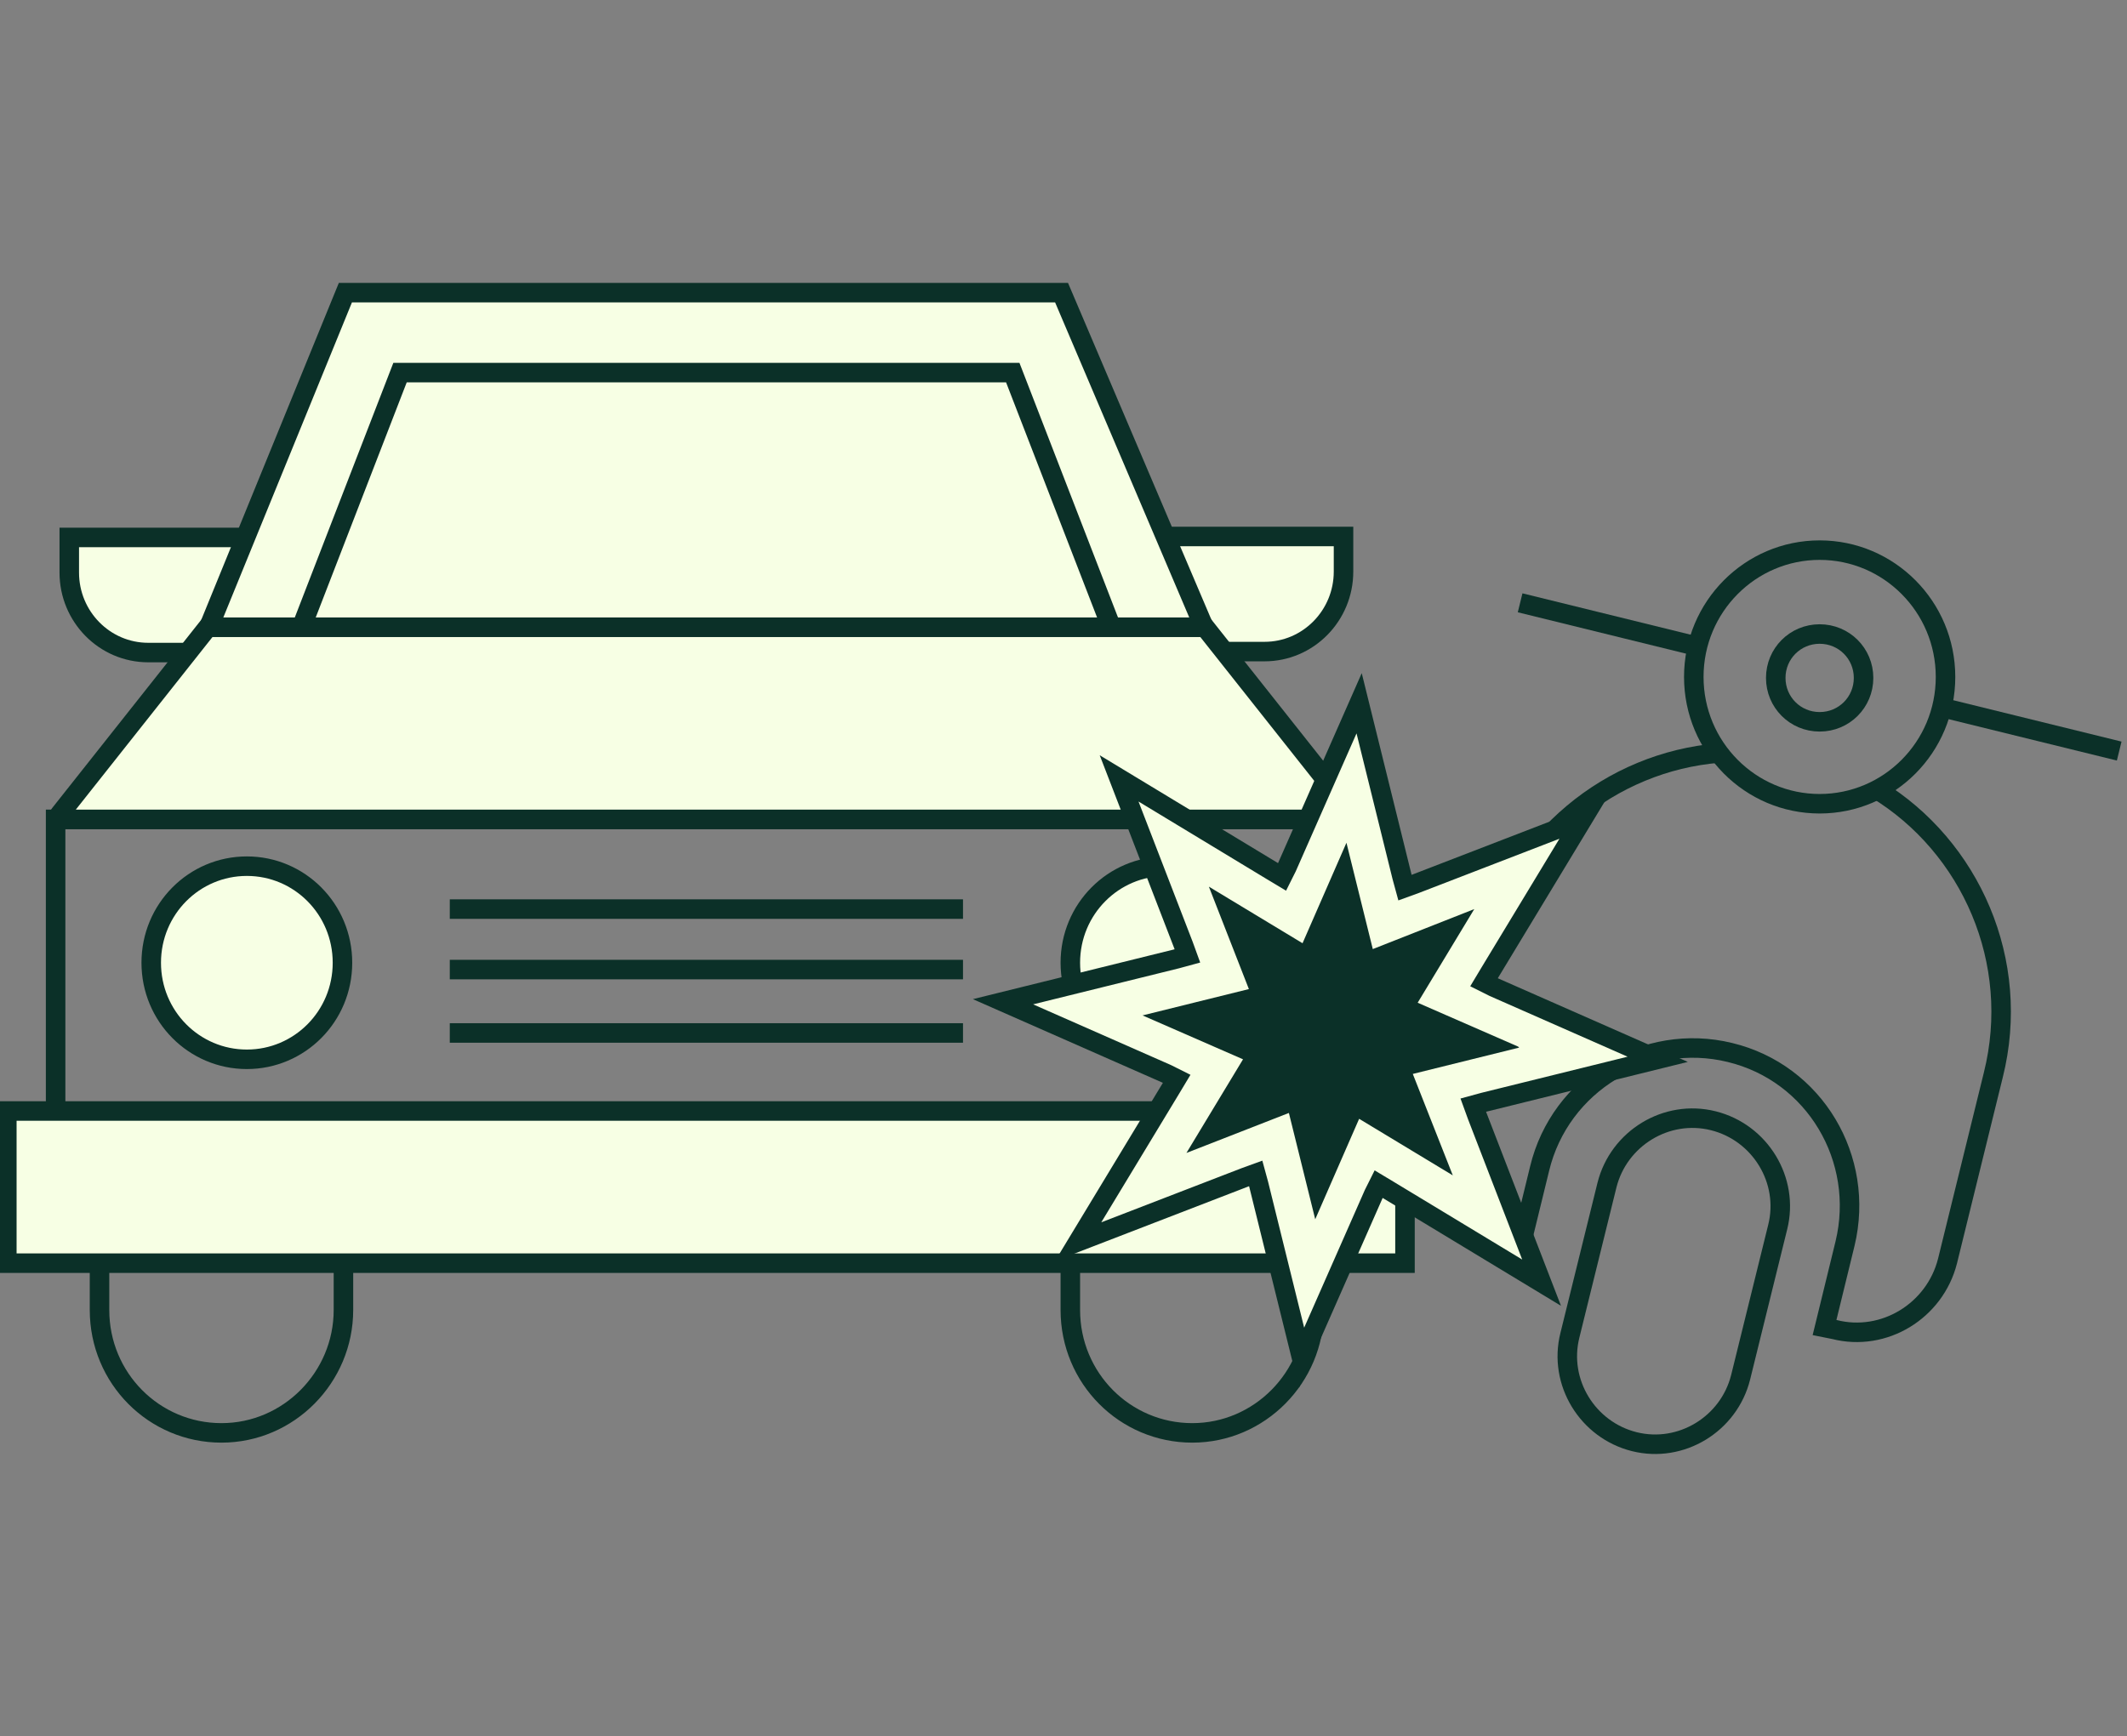 <?xml version="1.0" encoding="UTF-8"?>
<svg id="Capa_1" xmlns="http://www.w3.org/2000/svg" version="1.1" viewBox="0 0 218 178">
  <rect x="0" y="0" width="218" height="178" fill="#808080" stroke="none"/>
  <!-- Generator: Adobe Illustrator 29.0.1, SVG Export Plug-In . SVG Version: 2.1.0 Build 192)  -->
  <defs>
    <style>
      .st0, .st1 {
        stroke-miterlimit: 10;
      }

      .st0, .st1, .st2 {
        stroke: #0b3028;
        stroke-width: 2px;
      }

      .st0, .st2 {
        fill: #f7ffe4;
      }

      .st3 {
        fill: #0b3028;
      }

      .st1 {
        fill: none;
      }
    </style>
  </defs>
  <path class="st1" d="M139.1,84H5.7v31.2h133.5v-31.2Z"/>
  <path class="st0" d="M25.3,108.6c5.4,0,9.8-4.4,9.8-9.9s-4.4-9.9-9.8-9.9-9.8,4.4-9.8,9.9,4.4,9.9,9.8,9.9Z"/>
  <path class="st0" d="M119.5,108.6c5.4,0,9.8-4.4,9.8-9.9s-4.4-9.9-9.8-9.9-9.8,4.4-9.8,9.9,4.4,9.9,9.8,9.9Z"/>
  <path class="st1" d="M10.1,121.7h25.1v12.6c0,6.9-5.6,12.6-12.5,12.6s-12.5-5.6-12.5-12.6v-12.6Z"/>
  <path class="st1" d="M109.6,121.7h25.1v12.6c0,6.9-5.6,12.6-12.5,12.6s-12.5-5.6-12.5-12.6v-12.6Z"/>
  <path class="st0" d="M7.1,55.1h25v11.8H15.2c-4.5,0-8.1-3.7-8.1-8.2v-3.6Z"/>
  <path class="st0" d="M129.6,66.8h-16.9v-11.8h25v3.6c0,4.5-3.6,8.2-8.1,8.2Z"/>
  <path class="st0" d="M6.1,83.5l15.2-19.2h102.2l15.6,19.7H6.3c-.3,0-.4-.3-.2-.5h0Z"/>
  <path class="st0" d="M123.4,64.3H21.4l14-34.3h73.4l14.6,34.3Z"/>
  <path class="st1" d="M30.9,64.3l10.1-26.1h62.8l10.1,26.1"/>
  <path class="st1" d="M46.1,93.2h52.6"/>
  <path class="st1" d="M46.1,99.4h52.6"/>
  <path class="st1" d="M46.1,105.9h52.6"/>
  <path class="st0" d="M144,113.9H.7v15.6h143.3v-15.6Z"/>
  <path class="st1" d="M182.2,125.8c1.2-4.8-1.8-9.7-6.6-10.9-4.8-1.2-9.7,1.8-10.9,6.6l-3.8,15.4c-1.2,4.8,1.8,9.7,6.6,10.9,4.8,1.2,9.7-1.8,10.9-6.6l3.8-15.4Z"/>
  <path class="st1" d="M176.2,77.2c-11.1.9-20.9,8.8-23.8,20.3l-4.7,19.1c-1.3,5.1,1.9,10.3,7,11.6l1,.2,2.1-8.6c2.1-8.7,10.9-14,19.5-11.9,8.7,2.1,13.9,10.9,11.8,19.6l-2.1,8.6,1,.2c5.1,1.3,10.3-1.9,11.6-7l4.7-19.1c2.9-11.6-2.3-23.4-12-29.3"/>
  <path class="st1" d="M186.5,82.4c7.1,0,12.9-5.8,12.9-13s-5.8-13-12.9-13-12.9,5.8-12.9,13,5.8,13,12.9,13Z"/>
  <path class="st1" d="M186.5,74c2.5,0,4.5-2,4.5-4.5s-2-4.5-4.5-4.5-4.5,2-4.5,4.5,2,4.5,4.5,4.5Z"/>
  <path class="st1" d="M155.8,61.8l18.7,4.6"/>
  <path class="st1" d="M198.5,72.4l18.7,4.6"/>
  <path class="st2" d="M151.4,114.4l6.6,17.1-15.7-9.5-1-.6-.5,1-7.4,16.8-4.4-17.8-.3-1.1-1.1.4-17.1,6.6,9.5-15.7.6-1-1-.5-16.8-7.4,17.8-4.4,1.1-.3-.4-1.1-6.6-17.1,15.7,9.5,1,.6.5-1,7.4-16.8,4.4,17.8.3,1.1,1.1-.4,17.1-6.6-9.5,15.7-.6,1,1,.5,16.8,7.4-17.8,4.4-1.1.3.4,1.1Z"/>
  <path class="st3" d="M155.7,107.4l-10.9,2.7,4.1,10.4-9.6-5.8-4.5,10.3-2.7-10.9-10.5,4.1,5.8-9.6-10.3-4.5,10.9-2.7-4.1-10.5,9.6,5.8,4.5-10.3,2.7,10.9,10.4-4.1-5.8,9.6,10.3,4.5Z"/>
</svg>